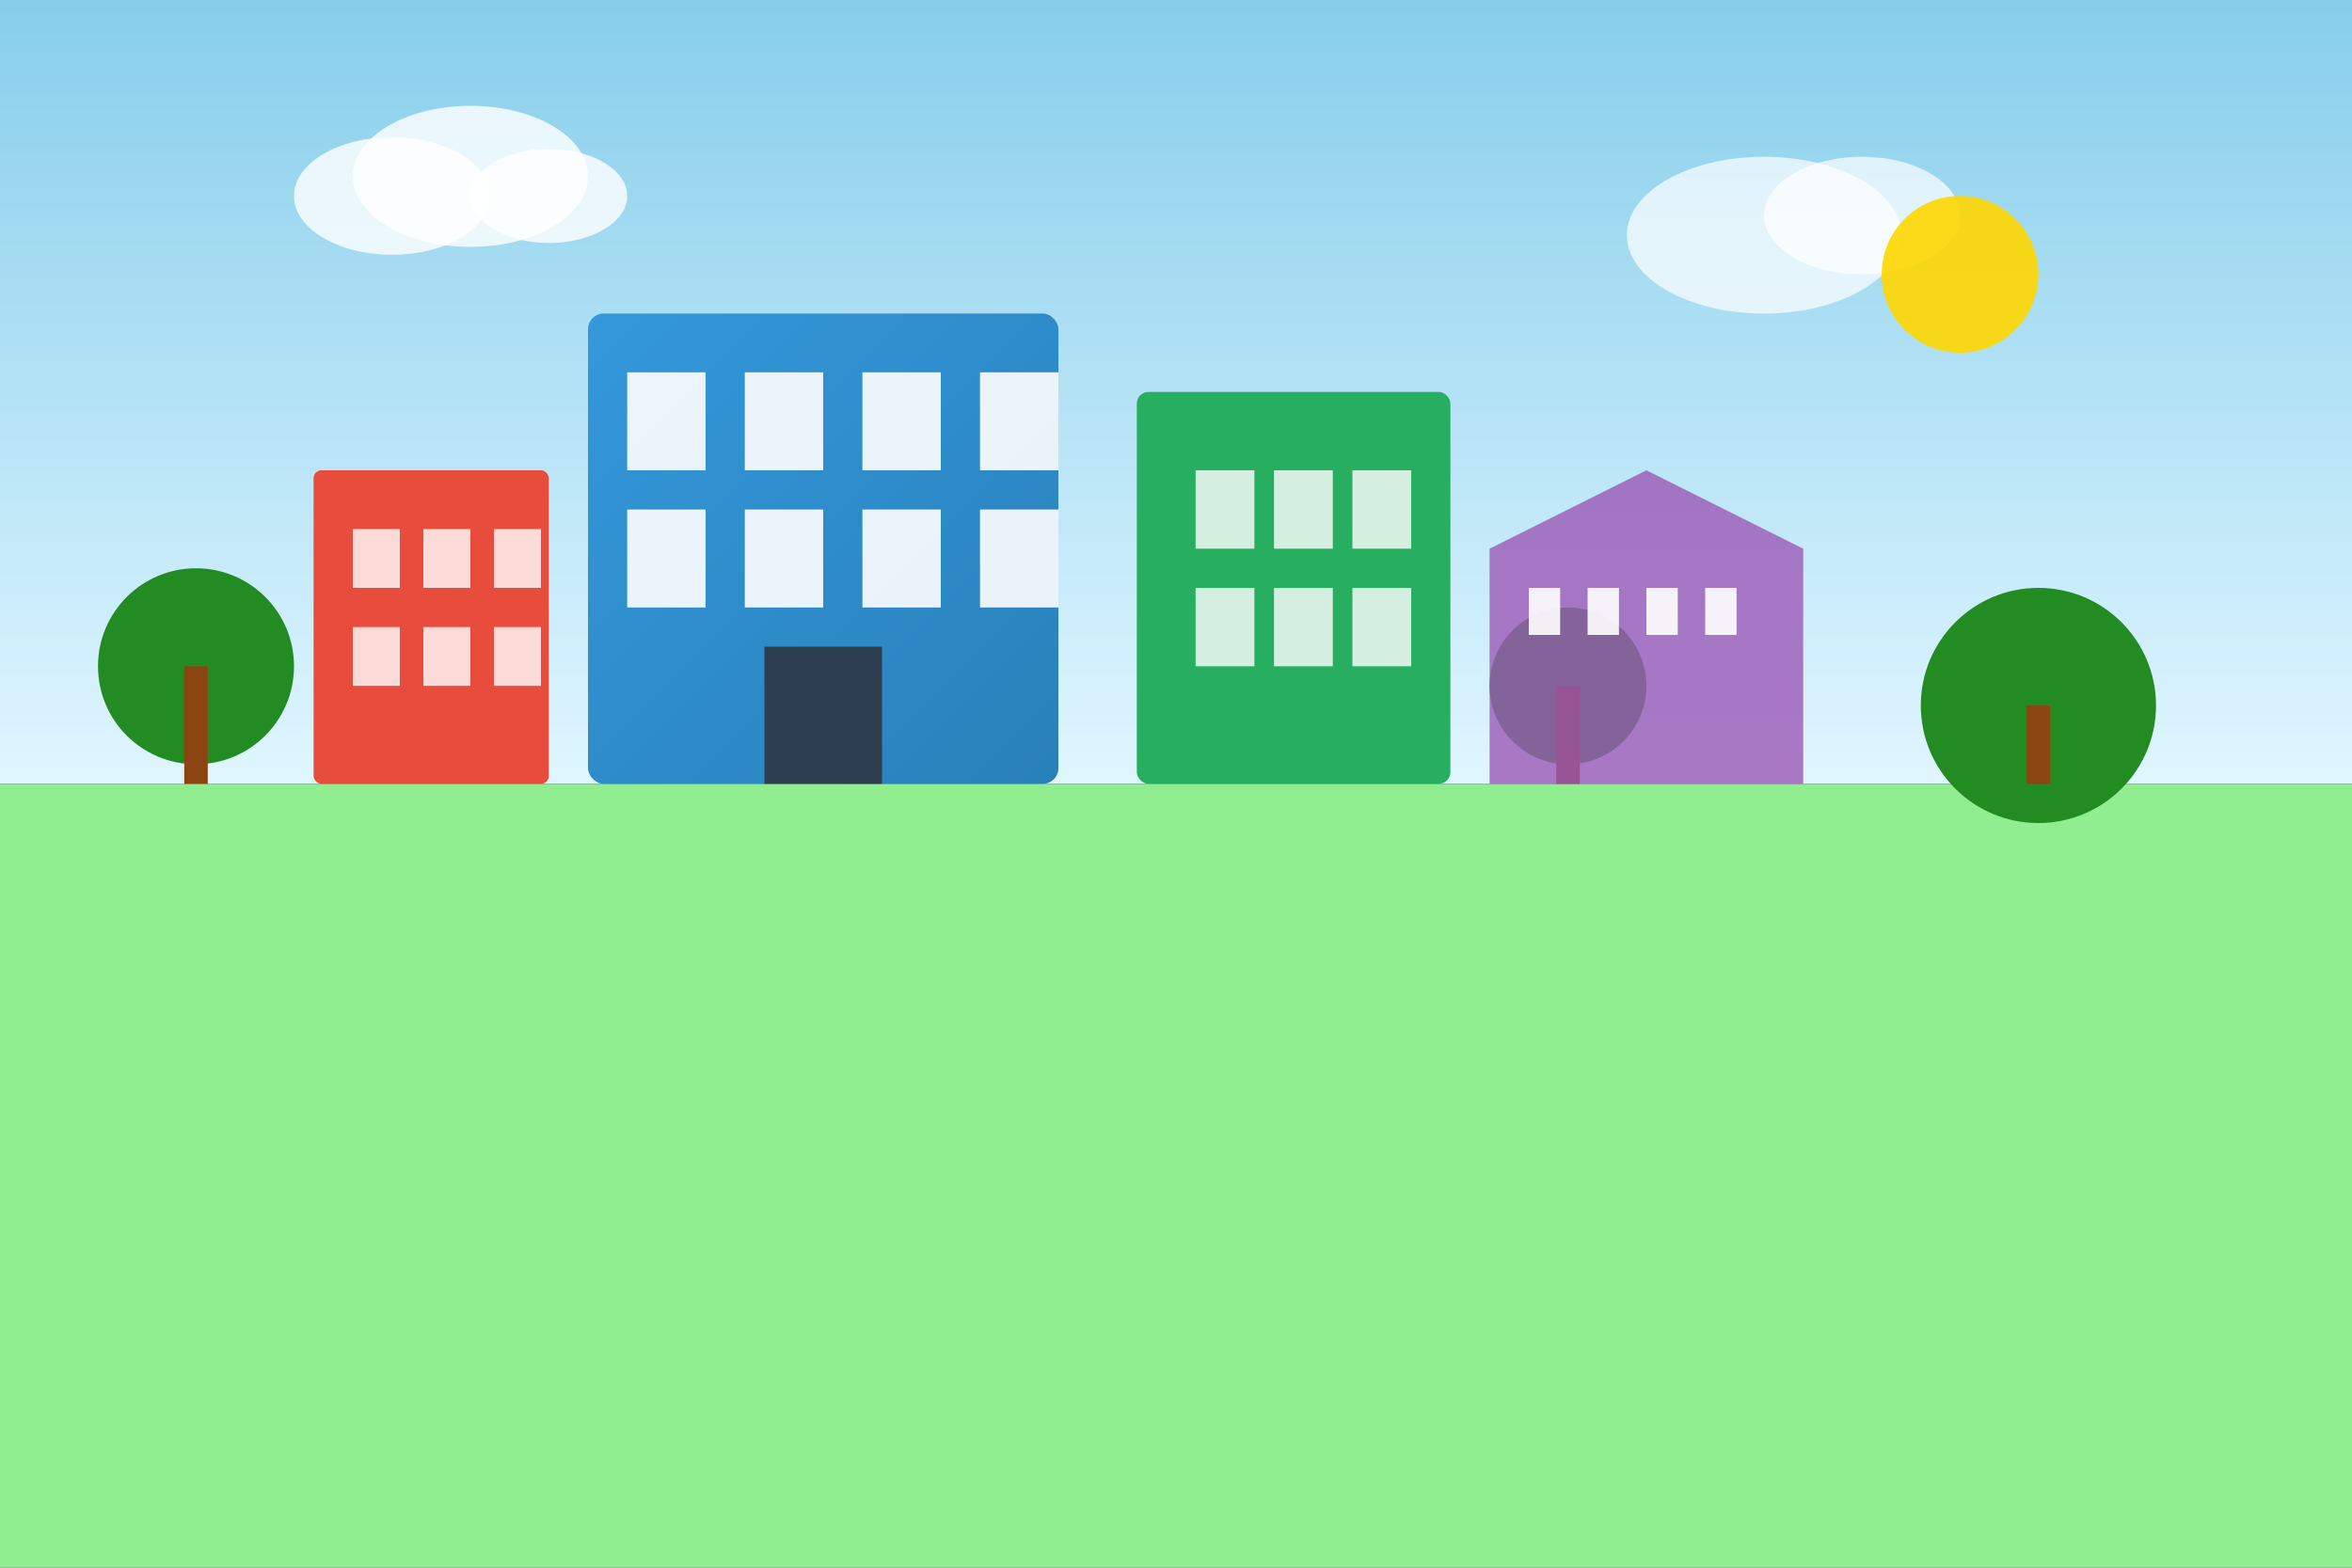 <svg width="600" height="400" viewBox="0 0 600 400" fill="none" xmlns="http://www.w3.org/2000/svg">
  <rect x="0" y="0" width="600" height="400" fill="#333333" stroke="none"/>
  <defs>
    <linearGradient id="buildingGradient" x1="0%" y1="0%" x2="100%" y2="100%">
      <stop offset="0%" stop-color="#3498db"/>
      <stop offset="100%" stop-color="#2980b9"/>
    </linearGradient>
    <linearGradient id="skyGradient" x1="0%" y1="0%" x2="0%" y2="100%">
      <stop offset="0%" stop-color="#87CEEB"/>
      <stop offset="100%" stop-color="#E0F6FF"/>
    </linearGradient>
  </defs>
  
  <!-- Sky background -->
  <rect width="600" height="200" fill="url(#skyGradient)"/>
  
  <!-- Ground -->
  <rect y="200" width="600" height="200" fill="#90EE90"/>
  
  <!-- Main building -->
  <rect x="150" y="80" width="120" height="120" fill="url(#buildingGradient)" rx="4"/>
  
  <!-- Building details -->
  <rect x="160" y="95" width="20" height="25" fill="white" opacity="0.9"/>
  <rect x="190" y="95" width="20" height="25" fill="white" opacity="0.9"/>
  <rect x="220" y="95" width="20" height="25" fill="white" opacity="0.9"/>
  <rect x="250" y="95" width="20" height="25" fill="white" opacity="0.9"/>
  
  <rect x="160" y="130" width="20" height="25" fill="white" opacity="0.9"/>
  <rect x="190" y="130" width="20" height="25" fill="white" opacity="0.9"/>
  <rect x="220" y="130" width="20" height="25" fill="white" opacity="0.9"/>
  <rect x="250" y="130" width="20" height="25" fill="white" opacity="0.9"/>
  
  <rect x="195" y="165" width="30" height="35" fill="#2c3e50"/>
  
  <!-- Left building -->
  <rect x="80" y="120" width="60" height="80" fill="#e74c3c" rx="2"/>
  <rect x="90" y="135" width="12" height="15" fill="white" opacity="0.8"/>
  <rect x="108" y="135" width="12" height="15" fill="white" opacity="0.8"/>
  <rect x="126" y="135" width="12" height="15" fill="white" opacity="0.8"/>
  <rect x="90" y="160" width="12" height="15" fill="white" opacity="0.8"/>
  <rect x="108" y="160" width="12" height="15" fill="white" opacity="0.8"/>
  <rect x="126" y="160" width="12" height="15" fill="white" opacity="0.8"/>
  
  <!-- Right building -->
  <rect x="290" y="100" width="80" height="100" fill="#27ae60" rx="3"/>
  <rect x="305" y="120" width="15" height="20" fill="white" opacity="0.8"/>
  <rect x="325" y="120" width="15" height="20" fill="white" opacity="0.8"/>
  <rect x="345" y="120" width="15" height="20" fill="white" opacity="0.8"/>
  <rect x="305" y="150" width="15" height="20" fill="white" opacity="0.8"/>
  <rect x="325" y="150" width="15" height="20" fill="white" opacity="0.8"/>
  <rect x="345" y="150" width="15" height="20" fill="white" opacity="0.8"/>
  
  <!-- Trees -->
  <circle cx="50" cy="170" r="25" fill="#228B22"/>
  <rect x="47" y="170" width="6" height="30" fill="#8B4513"/>
  
  <circle cx="400" cy="175" r="20" fill="#228B22"/>
  <rect x="397" y="175" width="6" height="25" fill="#8B4513"/>
  
  <circle cx="520" cy="180" r="30" fill="#228B22"/>
  <rect x="517" y="180" width="6" height="20" fill="#8B4513"/>
  
  <!-- Clouds -->
  <ellipse cx="100" cy="50" rx="25" ry="15" fill="white" opacity="0.8"/>
  <ellipse cx="120" cy="45" rx="30" ry="18" fill="white" opacity="0.8"/>
  <ellipse cx="140" cy="50" rx="20" ry="12" fill="white" opacity="0.8"/>
  
  <ellipse cx="450" cy="60" rx="35" ry="20" fill="white" opacity="0.7"/>
  <ellipse cx="475" cy="55" rx="25" ry="15" fill="white" opacity="0.7"/>
  
  <!-- Sun -->
  <circle cx="500" cy="70" r="20" fill="#FFD700" opacity="0.9"/>
  
  <!-- Modern architectural elements -->
  <path d="M 380 140 L 420 120 L 460 140 L 460 200 L 380 200 Z" fill="#9b59b6" opacity="0.8"/>
  <rect x="390" y="150" width="8" height="12" fill="white" opacity="0.9"/>
  <rect x="405" y="150" width="8" height="12" fill="white" opacity="0.9"/>
  <rect x="420" y="150" width="8" height="12" fill="white" opacity="0.9"/>
  <rect x="435" y="150" width="8" height="12" fill="white" opacity="0.9"/>
</svg>
